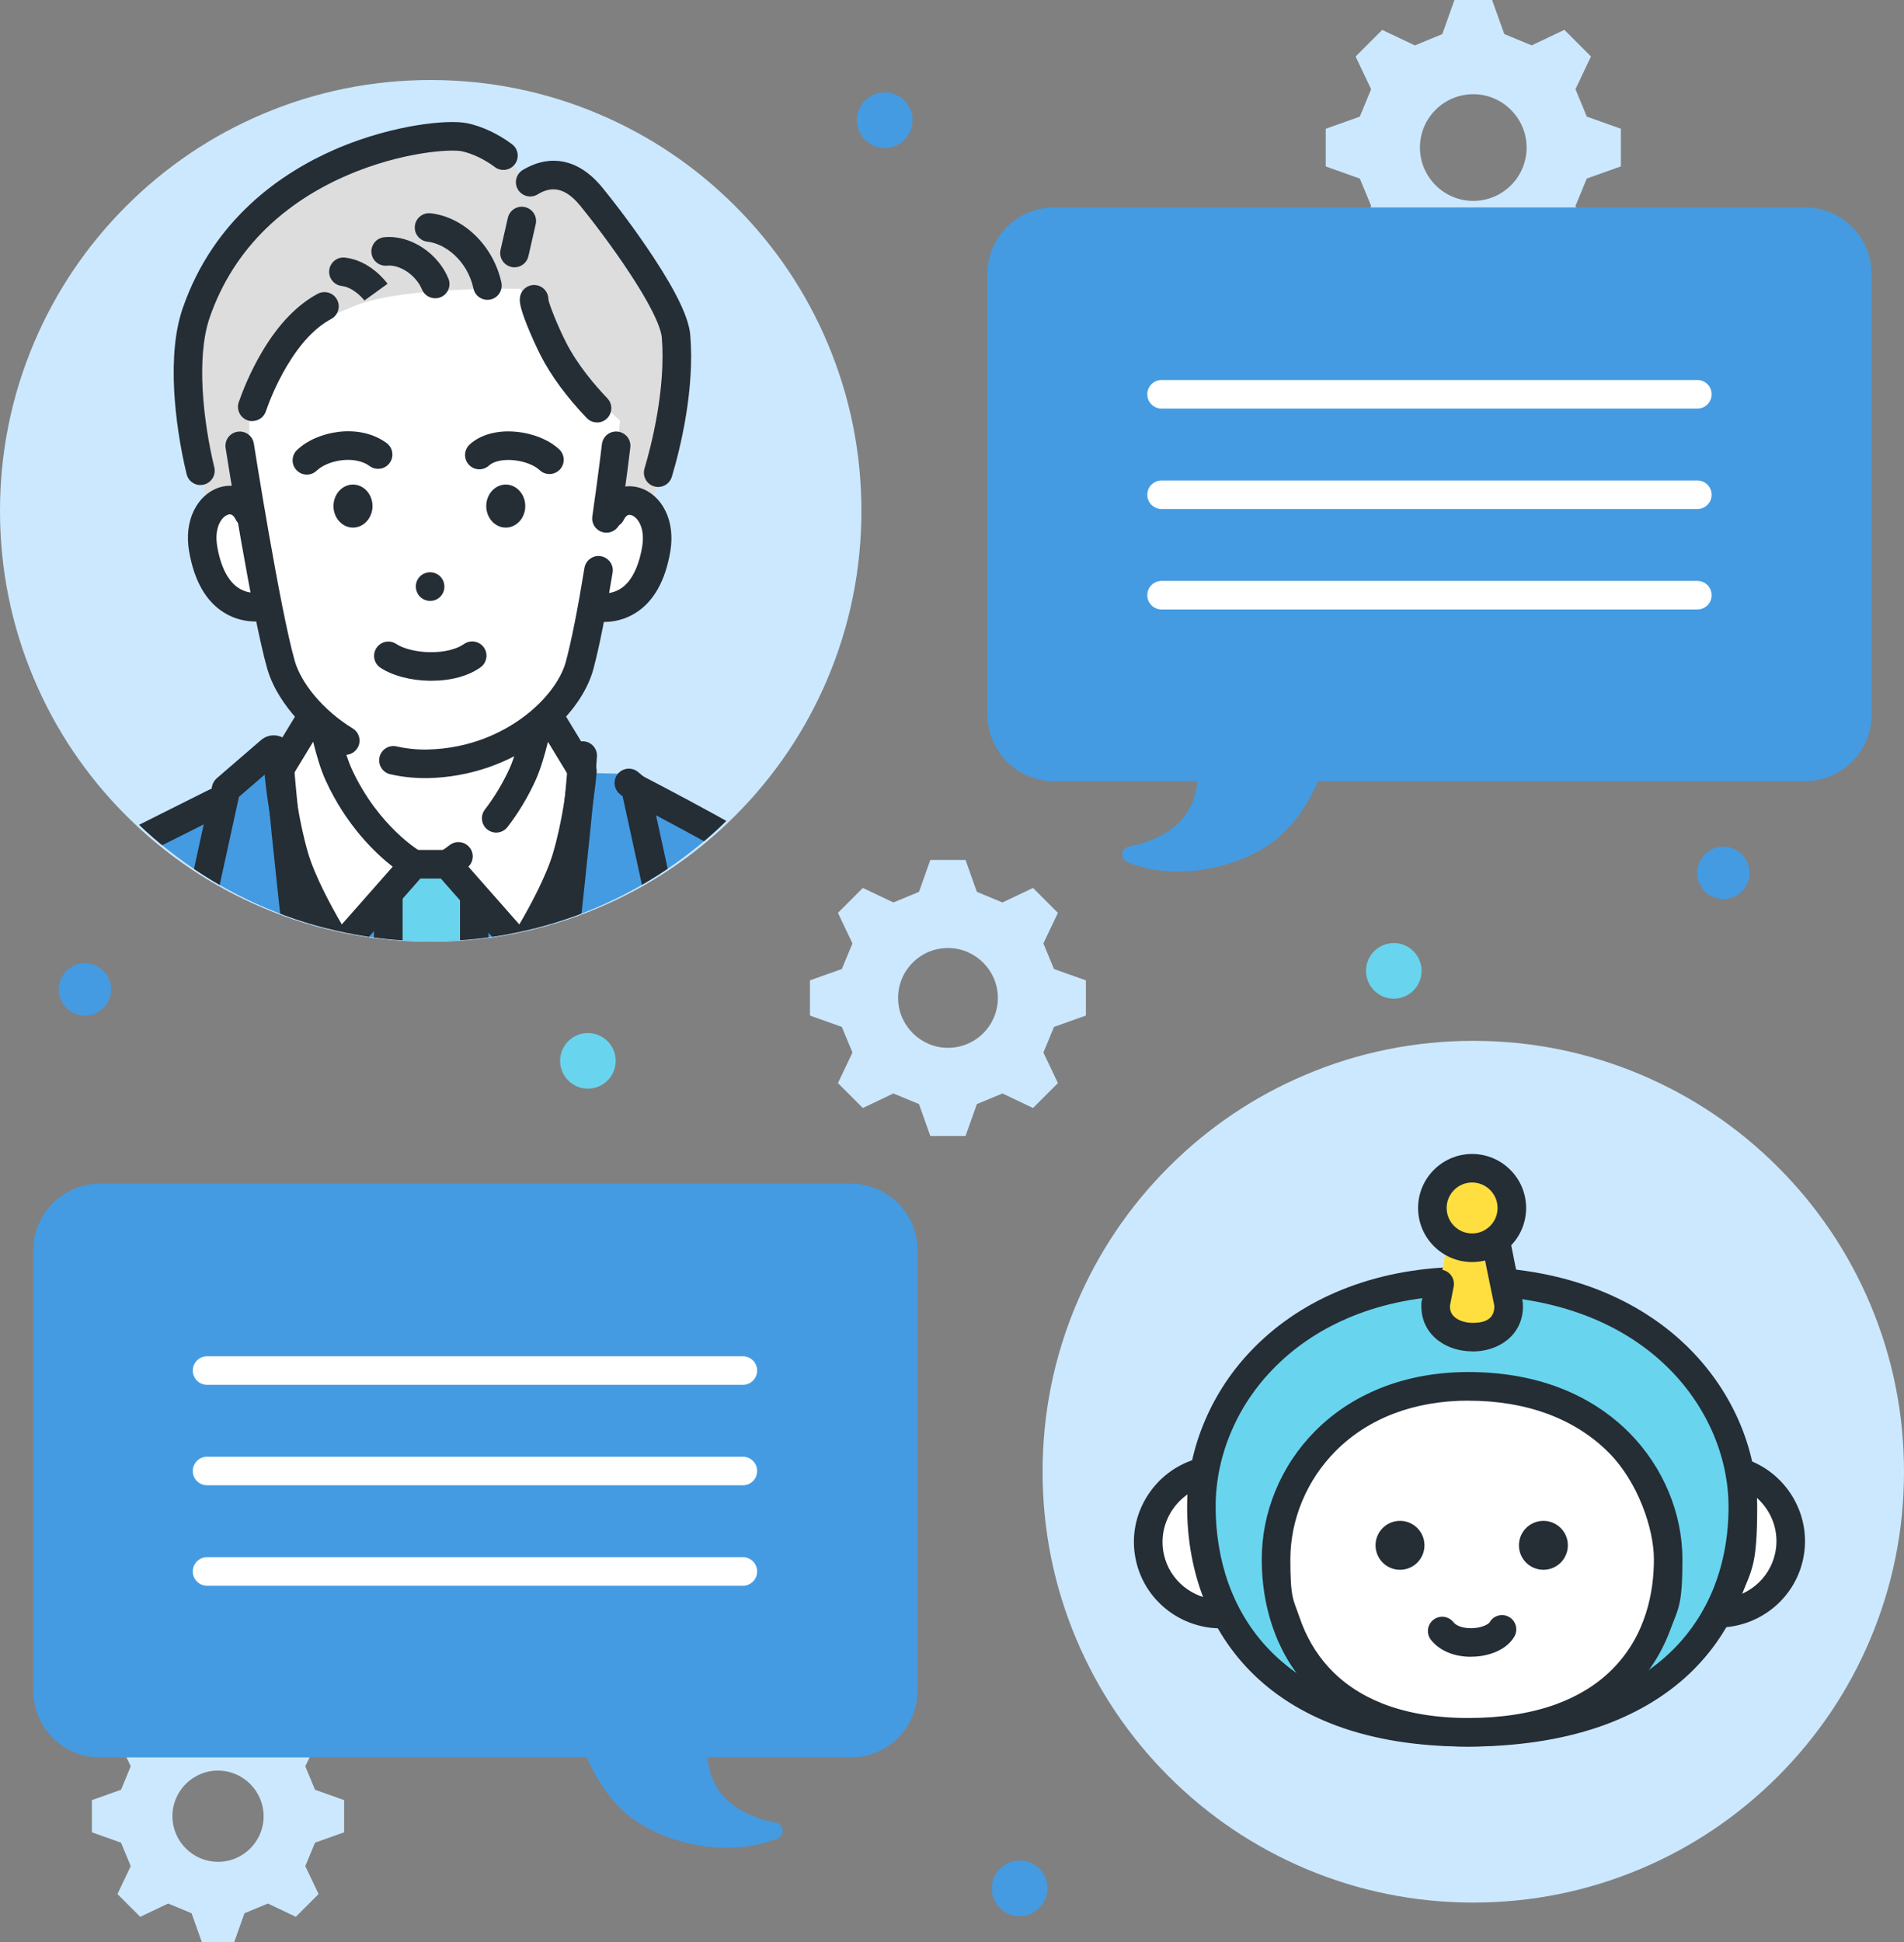 <svg xmlns="http://www.w3.org/2000/svg" xmlns:xlink="http://www.w3.org/1999/xlink" id="illustration" viewBox="0 0 4000.7 4079.9"><rect x="0" y="0" width="4000.7" height="4079.9" fill="#808080" stroke="none"/><defs><style> .st0 { fill: none; } .st1 { fill: #ffdf40; } .st2 { fill: #cce8ff; } .st3 { fill: #69d4ed; } .st4 { fill: #449be2; } .st5 { fill: #252d35; } .st6 { fill: #ddd; } .st7 { fill: #fff; } .st8 { clip-path: url(#clippath); } </style><clipPath id="clippath"><path class="st0" d="M15,1087.1c0,491.5,398.5,890,890,890s890-398.5,890-890-335.5-437.5-343.1-702.2c-3.4-117.2,105.3-176.4-498.1-185.5-792.3-11.9-621.3,61.5-637.2,168.1C277.3,632.4,15,798.7,15,1087.1Z"></path></clipPath></defs><g><path class="st2" d="M254.3,3870.5c8.1,19.6,12.2,29.6,20.4,49.2l-27.9,58.7q23.9,23.9,47.8,47.8l58.7-27.9c19.6,8.1,29.6,12.2,49.2,20.4l21.8,61.2c33.8,0,33.8,0,67.6,0l21.8-61.2c19.6-8.1,29.6-12.2,49.2-20.4l58.7,27.9q23.9-23.9,47.8-47.8l-27.9-58.7c8.1-19.6,12.2-29.6,20.4-49.2l61.2-21.8v-67.6l-61.2-21.8c-8.1-19.6-12.2-29.6-20.4-49.2l27.9-58.7q-23.9-23.9-47.8-47.8l-58.7,27.9c-19.6-8.1-29.6-12.2-49.2-20.4l-21.8-61.2c-33.8,0-33.8,0-67.6,0l-21.8,61.2c-19.6,8.1-29.6,12.2-49.2,20.4l-58.7-27.9q-23.9,23.9-47.8,47.8l27.9,58.7c-8.1,19.6-12.2,29.6-20.4,49.2l-61.2,21.8v67.6l61.2,21.8ZM362.3,3816.7c-1-54.3,43.2-98.6,97.6-97.6,51.2.9,93,42.7,94,94,1,54.3-43.2,98.6-97.6,97.6-51.2-1-93-42.7-94-94Z"></path><path class="st2" d="M2857.3,375c9.5,23,14.3,34.6,23.8,57.6l-32.6,68.7q27.9,27.9,55.9,55.9l68.7-32.6c23,9.5,34.6,14.3,57.6,23.8l25.5,71.6c39.5,0,39.6,0,79.1,0l25.5-71.6c23-9.5,34.6-14.3,57.6-23.8l68.7,32.6q27.9-27.9,55.9-55.9l-32.6-68.7c9.5-23,14.3-34.6,23.8-57.6l71.6-25.5v-79.1l-71.6-25.5c-9.5-23-14.3-34.6-23.8-57.6l32.6-68.7q-27.9-27.9-55.9-55.9l-68.7,32.6c-23-9.5-34.6-14.3-57.6-23.8L3135.2,0c-39.5,0-39.6,0-79.1,0l-25.5,71.6c-23,9.5-34.6,14.3-57.6,23.8l-68.7-32.6q-27.9,27.9-55.9,55.9l32.6,68.7c-9.5,23-14.3,34.6-23.8,57.6l-71.6,25.5v79.1l71.6,25.5ZM2983.6,312.1c-1.2-63.6,50.6-115.3,114.2-114.2,59.9,1.1,108.8,50,109.9,109.9,1.2,63.6-50.6,115.3-114.2,114.2-59.9-1.1-108.8-50-109.9-109.9Z"></path><circle class="st3" cx="2928.6" cy="2039.4" r="58.4" transform="translate(-35.1 51.3) rotate(-1)"></circle><circle class="st4" cx="2141.8" cy="3965.3" r="58.4" transform="translate(-2003.8 5732.8) rotate(-84.7)"></circle><path class="st2" d="M1768.9,2157c8.9,21.5,13.4,32.3,22.3,53.8l-30.5,64.2q26.1,26.1,52.3,52.3l64.2-30.5c21.5,8.9,32.3,13.4,53.8,22.3l23.8,67c36.9,0,37,0,74,0l23.8-67c21.5-8.9,32.3-13.4,53.8-22.3l64.2,30.5q26.1-26.1,52.3-52.3l-30.5-64.2c8.9-21.5,13.4-32.3,22.3-53.8l67-23.8v-74l-67-23.8c-8.9-21.5-13.4-32.3-22.3-53.8l30.5-64.2q-26.1-26.1-52.3-52.3l-64.2,30.5c-21.5-8.9-32.3-13.4-53.8-22.3l-23.8-67c-36.9,0-37,0-74,0l-23.8,67c-21.5,8.9-32.3,13.4-53.8,22.3l-64.2-30.5q-26.1,26.1-52.3,52.3l30.5,64.2c-8.9,21.5-13.4,32.3-22.3,53.8l-67,23.8v74l67,23.8ZM1887.1,2098.1c-1.1-59.5,47.3-107.9,106.8-106.8,56,1,101.8,46.8,102.8,102.8,1.1,59.5-47.3,107.9-106.8,106.8-56-1-101.8-46.8-102.8-102.8Z"></path><circle class="st3" cx="1234.9" cy="2227" r="58.4" transform="translate(-1220.8 2900.6) rotate(-76.3)"></circle><circle class="st4" cx="1858.7" cy="251.6" r="58.4" transform="translate(117.4 948.7) rotate(-29.5)"></circle><circle class="st4" cx="180.1" cy="2078" r="55" transform="translate(-210.7 29.1) rotate(-5.8)"></circle><circle class="st4" cx="3621.6" cy="1830.6" r="55" transform="translate(-370 1099.8) rotate(-16.4)"></circle></g><g><g><circle class="st2" cx="905" cy="1073.1" r="890"></circle><path class="st2" d="M905,1978.1c-122.2,0-240.7-23.9-352.3-71.1-107.8-45.6-204.6-110.8-287.7-193.9-83.1-83.1-148.4-179.9-193.9-287.7C23.9,1313.8,0,1195.3,0,1073.1s23.9-240.7,71.1-352.3c45.6-107.8,110.8-204.6,193.9-287.7,83.1-83.1,179.9-148.4,287.7-193.9,111.6-47.2,230.1-71.1,352.3-71.1s240.7,23.9,352.3,71.1c107.8,45.6,204.6,110.8,287.7,193.9,83.1,83.1,148.4,179.9,193.9,287.7,47.2,111.6,71.1,230.1,71.1,352.3s-23.9,240.7-71.1,352.3c-45.6,107.8-110.8,204.6-193.9,287.7-83.1,83.1-179.9,148.4-287.7,193.9-111.6,47.2-230.1,71.1-352.3,71.1ZM905,198.1c-118.1,0-232.7,23.1-340.6,68.8-104.2,44.1-197.8,107.2-278.1,187.5-80.4,80.4-143.5,173.9-187.5,278.1-45.6,107.9-68.8,222.5-68.8,340.6s23.1,232.7,68.8,340.6c44.1,104.2,107.2,197.8,187.5,278.1,80.4,80.4,173.9,143.5,278.1,187.5,107.9,45.6,222.5,68.8,340.6,68.8s232.7-23.1,340.6-68.8c104.2-44.1,197.8-107.2,278.1-187.5,80.4-80.4,143.5-173.9,187.5-278.1,45.6-107.9,68.8-222.5,68.8-340.6s-23.1-232.7-68.8-340.6c-44.1-104.2-107.2-197.8-187.5-278.1-80.4-80.4-173.9-143.5-278.1-187.5-107.9-45.6-222.5-68.8-340.6-68.8Z"></path></g><g class="st8"><g><path class="st4" d="M440,1664.2c-141.2,84.6-430.1,165.6-481.1,326.8-69.5,159.2,284.2,1284.3,284.2,1284.3h1356.6s266.9-1246.8,227-1304.2c-52.9-76.2-214.4-179.5-340.3-253.1l-178.7-92.7-725.4-17.8-7.8-39.8-111.2,69.6-23.3,27Z"></path><path class="st7" d="M550.6,1274.8c-12.5-.1-81.4-16.4-96.6-63.1-15.2-46.8-9.6-124.9-9.6-124.9l22.2-12.4s-67.3-226.5-62.4-347.2c4.9-120.7,181.1-363.9,369.5-395.6,188.4-31.7,227.7-49.8,273.2-11.6,45.5,38.2,56.8,63.4,56.8,63.4,0,0,45.8-29.1,78-13.5,32.2,15.6,212.1,246.4,225.5,291.4,13.3,45,13.4,267.6-11.4,304.4-24.9,36.8-43.5,97.2-43.5,97.2,0,0,32.7,37.4,20.8,84-11.9,46.6-18.4,111.9-65.4,123.5-47,11.6-65.4,2.3-65.4,2.3,0,0-5.7,100.6-31.3,145.3-25.6,44.7-62.2,86.1-62.2,86.1l25.8,340.9-543.9-10.9,21-323.2s-44.3-56.1-57-102.2c-12.7-46.1-43.9-133.9-43.9-133.9Z"></path><path class="st5" d="M1628.7,3305.3c-2.3,0-4.6-.3-6.9-.8-16.1-3.8-26.1-19.9-22.4-36.1.7-3.1,73.8-315.4,129-636.1,32.3-187.7,52.3-341.5,59.4-456.9,4.1-67.4,3.8-121.9-.9-161.9-6.4-53.8-18.8-65.7-21.2-67.5-135.9-102.3-344.4-211.1-433.4-257.6l-10.5-5.5c-14.7-7.7-20.4-25.8-12.7-40.5,7.7-14.7,25.8-20.4,40.5-12.7l10.5,5.5c90.4,47.2,302,157.6,441.8,262.8,41.8,31.4,55.9,118.1,45.9,281.1-7.2,117.6-27.4,273.6-60.2,463.5-55.6,322.5-129,636.2-129.7,639.4-3.2,13.8-15.6,23.2-29.2,23.2Z"></path><path class="st5" d="M215.1,3305.3c-14.8,0-27.7-11-29.7-26.1-8.7-65.6-38.7-188.8-73.5-331.5-48.4-198.4-108.6-445.4-138.7-649.8-16.7-113.6-22.6-201.8-17.9-269.8,6-87,29.7-140.4,72.5-163.3.2-.1.5-.2.7-.4l410-205.1c14.8-7.4,32.8-1.4,40.3,13.4,7.4,14.8,1.4,32.8-13.4,40.3l-409.6,204.9c-22,12-36.4,52.6-40.7,114.3-4.3,62.8,1.6,149.2,17.4,257,29.7,201.6,89.5,447.1,137.6,644.4,35.2,144.3,65.6,269,74.7,337.8,2.2,16.4-9.4,31.5-25.8,33.7-1.3.2-2.7.3-4,.3Z"></path><g><rect class="st3" x="815.9" y="1815.3" width="180.7" height="210.8" rx="32.2" ry="32.2"></rect><path class="st5" d="M964.3,2056.1h-116.3c-34.3,0-62.2-27.9-62.2-62.2v-146.4c0-34.3,27.9-62.2,62.2-62.2h116.3c34.3,0,62.2,27.9,62.2,62.2v146.4c0,34.3-27.9,62.2-62.2,62.2ZM848.1,1845.3c-1.2,0-2.2,1-2.2,2.2v146.4c0,1.2,1,2.2,2.2,2.2h116.3c1.2,0,2.2-1,2.2-2.2v-146.4c0-1.2-1-2.2-2.2-2.2h-116.3Z"></path></g><g><path class="st7" d="M651.5,1511l-65.9,108.6s7,90.8,32.6,179.4c23.4,80.7,95.5,193.3,95.5,193.3l156.1-177s-97.8-55.9-158.4-188.7c-14-30.8-25.4-77.9-32.3-110.9-2.8-13.4-20.5-16.4-27.6-4.7Z"></path><path class="st5" d="M713.7,2022.2c-.8,0-1.5,0-2.3,0-9.4-.7-17.9-5.8-23-13.7-3-4.7-74.8-117.3-99.1-201.2-26.2-90.4-33.4-181.6-33.7-185.4-.5-6.3,1-12.5,4.3-17.9l65.9-108.6c9.7-15.9,27.8-24.2,46.1-21,18.4,3.1,32.7,17,36.5,35.2,9.5,45.5,20.3,82.7,30.2,104.6,28.9,63.4,67,107.5,93.8,133.4,29.3,28.3,52.1,41.6,52.3,41.7,7.8,4.5,13.2,12.2,14.7,21.1,1.5,8.9-1.2,18-7.1,24.7l-156.1,177c-5.7,6.5-13.9,10.2-22.5,10.2ZM616.4,1626.6c2.5,25,10.9,95.7,30.6,163.9,14.3,49.2,48.7,112.7,71.2,151.2l106.9-121.2c-36.2-28.2-97.6-86.4-141-181.6-10.4-22.7-19.2-52.8-26.1-80.9l-41.6,68.5ZM677.1,1526.5h0ZM651.5,1511h0,0Z"></path></g><g><path class="st7" d="M1158,1511l65.9,108.6s-7,90.8-32.6,179.4c-23.4,80.7-95.5,193.3-95.5,193.3l-156.1-177s97.8-55.9,158.4-188.7c14-30.8,25.4-77.9,32.3-110.9,2.8-13.4,20.5-16.4,27.6-4.7Z"></path><path class="st5" d="M1095.7,2022.2c-8.6,0-16.8-3.7-22.5-10.2l-156.1-177c-6-6.8-8.6-15.9-7.1-24.8,1.5-8.9,6.9-16.7,14.7-21.1h0s7.9-4.6,20.3-14.1c13.1-10.1,32-7.6,42.1,5.6,9.4,12.2,7.9,29.4-2.9,39.8l107,121.4c22.5-38.5,56.9-101.9,71.2-151.2,19.8-68.2,28.1-138.9,30.6-163.9l-41.6-68.5c-6.9,28-15.8,58.2-26.1,80.9-15.9,34.9-35.7,67.9-58.9,98-10.1,13.1-28.9,15.6-42.1,5.5-13.1-10.1-15.6-28.9-5.5-42.1,20.4-26.5,37.8-55.6,51.9-86.4,10-21.9,20.7-59,30.2-104.6,4.4-21.1,22.6-35.8,44.2-35.8s30.2,8.1,38.4,21.7l65.9,108.6c3.3,5.4,4.7,11.6,4.3,17.9-.3,3.8-7.5,95-33.7,185.4-24.3,83.9-96,196.4-99.1,201.2-5.1,7.9-13.6,13-23,13.7-.8,0-1.5,0-2.3,0Z"></path></g><path class="st5" d="M905.1,3199.6c-11.9,0-23.5-5.9-30.5-16.4l-517.3-785.8c-7.1-10.8-6.5-24.9,1.5-35l91-115.7-99.3-90.5c-7.9-7.2-11.4-18.1-9.1-28.6l104.3-476.5c1.4-6.3,4.8-12.1,9.7-16.3l93.1-80.3c11.9-10.3,28.4-12.8,42.8-6.6,14.5,6.2,24,19.8,24.8,35.6,2.8,56.6,21.9,232.5,35.7,361,3.5,32.7,6.9,63.6,9.6,89.2,16.1,151.6,124.4,642.4,155.3,761.4,21.9,84.4,66.1,203.2,98.3,290,8.9,24.1,17.4,46.8,24.3,65.8,6.3,17.4-1.4,36.7-17.9,45-5.2,2.6-10.8,3.9-16.3,3.9ZM419.3,2382.5l393.6,598c-21.1-59.4-41.3-120.3-54.3-170.4-34.8-134.2-140.7-617.2-156.9-770.1-2.7-25.6-6-56.4-9.6-89.1-12.3-113.4-27-249.8-33.3-326.1l-56.7,48.9-98.4,449.8,83.2,75.9,60.5-76.9c10.2-13,29.1-15.3,42.1-5,13,10.2,15.3,29.1,5,42.1l-76.9,97.7c-1.2,2.3-2.7,4.6-4.6,6.6-.8.9-1.7,1.8-2.6,2.5l-91.3,116.1Z"></path><path class="st5" d="M905.8,3199.7c-20.2,0-36.6-16.3-36.6-36.3s.7-8.5,2.2-12.5c1.2-3.4,2.5-6.8,3.8-10.4,4.7-12.8,17.2-20.6,30.2-19.7l40.9-62.2c-2.7-.2-5.5-.8-8.2-1.8-15.6-5.7-23.6-22.9-17.9-38.5,25.1-68.5,56.1-155.7,73.7-223.3,17.3-66.7,58.3-246.6,94.2-420.8,3.3-16.2,19.2-26.7,35.4-23.3,16.2,3.3,26.7,19.2,23.3,35.4-36.1,175.1-77.4,356.3-94.9,423.7-13.4,51.6-34.1,113.4-54.2,170.3l240.2-364.9c9.1-13.8,27.7-17.7,41.6-8.6,13.8,9.1,17.7,27.7,8.6,41.6l-352,534.8c-6.8,10.3-18.1,16.5-30.3,16.5ZM1334.5,2553.4c-5.7,0-11.4-1.6-16.5-4.9-13.8-9.1-17.7-27.7-8.6-41.6l81.9-124.4-91.3-116.1c-.9-.8-1.8-1.6-2.6-2.5-1.9-2-3.4-4.3-4.6-6.6l-76.9-97.7c-10.2-13-8-31.9,5-42.1,13-10.2,31.9-8,42.1,5l60.5,76.9,83.2-75.9-98.4-450.7-6.2-5.2c-12.7-10.6-14.4-29.6-3.7-42.3,10.6-12.7,29.6-14.4,42.3-3.7l14.1,11.8c5.1,4.3,8.6,10.1,10,16.6l104.3,477.6c2.3,10.5-1.2,21.4-9.1,28.6l-99.3,90.5,91,115.7c8,10.1,8.6,24.3,1.5,35l-93.8,142.4c-5.8,8.8-15.3,13.5-25.1,13.5ZM1143.1,2282.7c-1.9,0-3.8-.2-5.7-.6-16.3-3.1-26.9-18.9-23.8-35.1,19.1-98.9,31.1-170.7,35.6-213.3,2.6-24.4,5.7-53.7,9.1-84.7,13.8-128,32.7-303.3,36.1-363.6.9-16.5,15.1-29.2,31.6-28.3,16.5.9,29.2,15.1,28.3,31.6-3.5,61.9-21.7,230.9-36.3,366.7-3.3,31-6.5,60.2-9.1,84.6-4.7,44.3-16.9,117.8-36.4,218.4-2.8,14.3-15.3,24.3-29.4,24.3Z"></path><path class="st6" d="M533.5,1074.4s-16.6-188.3-6.2-220.8c39.4-124.3,127.1-176.6,224.9-213.7,101.2-38.3,341.6-33.4,341.6-33.4,0,0,52.6,116.5,96.9,165.5,44.3,49,112.2,111.9,112.2,111.9l-19.5,181.9,74.5,7s99.2-181,63.3-374.3c-15.5-83.3-144.5-253.5-183.8-291.2-78.3-75.1-120.6-8.2-120.6-8.2,0,0-40.5-81.5-118.8-97-34.6-6.8-146.6,2.7-215.3,29.6-209.8,82.2-345.8,206.1-383.9,395.6-14.9,74.4,37.9,341.1,37.9,341.1l96.8,6.1Z"></path><path class="st5" d="M1383,1022.9c-2.8,0-5.7-.4-8.6-1.3-15.9-4.7-24.9-21.4-20.2-37.3,13.9-46.7,45.2-167,36.4-275.6-.9-11.1-9.2-46.3-67.1-134.4-36-54.8-78.7-110.9-104.4-142.3-37.6-46-67.7-36.8-89.6-23.6-14.2,8.5-32.6,3.9-41.2-10.3s-3.9-32.6,10.3-41.2c24.4-14.6,49.2-21,73.6-18.9,33.9,2.9,65.3,21.7,93.4,56,27.9,34.1,70.9,90.7,108.1,147.4,48.8,74.3,73.9,127.4,76.7,162.5,9.3,114.4-20.2,235.5-38.7,297.5-3.9,13-15.8,21.5-28.7,21.5Z"></path><path class="st5" d="M1081.1,561.5c-2.2,0-4.4-.2-6.7-.8-16.2-3.7-26.3-19.7-22.6-35.9l15.3-67.2c3.7-16.2,19.7-26.3,35.9-22.6,16.2,3.7,26.3,19.7,22.6,35.9l-15.3,67.2c-3.2,13.9-15.5,23.4-29.2,23.4Z"></path><path class="st5" d="M421.2,1018.9c-13.5,0-25.8-9.2-29.1-23-13.9-57.5-23.1-119.6-26.1-174.9-3.7-70,2.3-128.4,17.9-173.5,65-188.3,208.9-284.9,318.1-332.8,68.6-30,130.8-44.3,170.8-51,46-7.7,86.8-9.5,109.2-4.8,30.8,6.4,65,22.4,93.8,44,13.3,9.9,16,28.7,6,42s-28.7,16-42,6c-21.7-16.3-47.9-28.7-70-33.3-9.9-2.1-41.3-2.4-87.1,5.3-36.7,6.1-93.7,19.2-156.6,46.8-63.7,27.9-119.2,64.4-165,108.3-54.9,52.8-95.4,116.4-120.5,189-28.7,83.3-13.8,217.2,9.7,314.7,3.9,16.1-6,32.3-22.1,36.2-2.4.6-4.7.8-7.1.8Z"></path><path class="st5" d="M530.1,884.6c-3.3,0-6.6-.5-9.9-1.7-15.6-5.4-23.9-22.5-18.5-38.2,7.4-21.3,23.8-63.7,50-107.5,33.9-56.7,72.9-97.1,115.9-120.1,14.6-7.8,32.8-2.3,40.6,12.3,7.8,14.6,2.3,32.8-12.3,40.6-33.2,17.7-64.4,50.7-92.6,97.9-23.5,39.2-38.2,77.2-44.8,96.4-4.3,12.4-15.9,20.1-28.3,20.1Z"></path><path class="st5" d="M765.8,631.4c-5.7-7.7-25.3-28.1-47.6-30.7-16.5-1.9-28.3-16.8-26.4-33.2,1.9-16.5,16.8-28.3,33.2-26.4,52.6,6,85.7,50,89.3,55l-48.6,35.1h.1Z"></path><path class="st5" d="M914.4,626.5c-11.8,0-23-7-27.8-18.6-5.8-14.2-17.2-27.8-31.3-37.3-14-9.4-28.9-13.9-42-12.6-16.5,1.6-31.2-10.4-32.8-26.9-1.6-16.5,10.4-31.2,26.9-32.8,27-2.7,56,5.4,81.6,22.6,24,16.2,42.9,39.1,53.2,64.3,6.3,15.3-1.1,32.9-16.4,39.1-3.7,1.5-7.6,2.2-11.3,2.2Z"></path><path class="st5" d="M1024.1,629.8c-13.8,0-26.3-9.6-29.3-23.7-12.6-58.5-59.2-94.4-96.5-98.4-16.5-1.8-28.4-16.6-26.6-33.1,1.8-16.5,16.6-28.4,33.1-26.6,69.6,7.6,132.1,68.7,148.7,145.4,3.5,16.2-6.8,32.2-23,35.7-2.1.5-4.3.7-6.4.7Z"></path><g><path class="st7" d="M503.7,936.5s54.9,348.6,86.7,460.2c26,90.9,153.9,211.2,308.3,207.7,170.9-3.9,295.3-116.8,319.4-207.7,38.9-146.6,76.4-460.2,76.4-460.2H503.7Z"></path><path class="st5" d="M892.2,1634.4c-24,0-48.2-2.7-72.1-8.1-16.2-3.6-26.3-19.7-22.7-35.8,3.6-16.2,19.7-26.3,35.8-22.7,21.5,4.8,43.4,7,64.9,6.6,91.4-2.1,158.1-36.8,197.9-65.5,47.6-34.4,82.4-79.2,93.2-119.8,11.9-44.9,25-110.9,38.8-196,2.7-16.4,18.1-27.5,34.4-24.8,16.4,2.7,27.5,18.1,24.8,34.4-14.2,87.1-27.7,154.9-40.1,201.7-14.4,54.4-56.8,110.2-116.1,153.1-31.5,22.8-66.5,40.9-103.8,53.9-40.9,14.2-83.9,22-127.8,23-2.4,0-4.9,0-7.3,0ZM725.3,1585.5c-5.3,0-10.7-1.4-15.6-4.4-36.1-22.1-69.1-50.4-95.3-81.9-25.7-30.9-44-63.5-52.8-94.3-32-112.1-85.3-449.5-87.5-463.8-2.6-16.4,8.6-31.7,25-34.3,16.4-2.6,31.7,8.6,34.3,25,.5,3.5,54.9,348.1,86,456.7,6.4,22.5,21.1,48.2,41.2,72.4,22.1,26.5,49.9,50.4,80.5,69.1,14.1,8.6,18.6,27.1,10,41.2-5.7,9.3-15.5,14.4-25.6,14.4ZM1274.3,1118.9c-1.4,0-2.9-.1-4.3-.3-16.4-2.4-27.8-17.6-25.4-34,12.2-84.6,20.2-151.1,20.2-151.8,2-16.5,16.9-28.2,33.4-26.2,16.5,2,28.2,16.9,26.2,33.4,0,.7-8.1,67.8-20.4,153.2-2.2,15-15,25.7-29.7,25.7Z"></path></g><path class="st5" d="M1269.1,1306.4c-15.4,0-26.3-2.7-28.6-3.4l15.9-57.8h-.4c1,.2,25.5,6,48.6-9.1,21.8-14.2,37.2-44.3,44.6-87,7.1-41.2-10-63-22.4-67-2.7-.9-9.8-3.2-16.1,9.7-7.3,14.9-25.2,21.1-40.1,13.8-14.9-7.3-21.1-25.2-13.8-40.1,17.4-35.7,53-52,88.5-40.5,22.5,7.3,41.3,24.4,53,48.3,12,24.5,15.5,54.3,10,86-10.6,61.1-34.9,104.1-72.3,127.8-24.4,15.5-48.8,19.3-67,19.3Z"></path><path class="st5" d="M536.7,1305.4c-18.2,0-42.6-3.8-67-19.3-37.4-23.7-61.7-66.7-72.3-127.8-5.5-31.7-2-61.4,10-86,11.7-23.9,30.6-41,53-48.3,35.5-11.5,71,4.8,88.5,40.5,7.3,14.9,1.1,32.9-13.8,40.1-14.9,7.3-32.9,1.1-40.1-13.8-6.3-12.9-13.4-10.6-16.1-9.7-12.4,4-29.5,25.8-22.4,67,7.4,43.1,23.1,73.3,45.3,87.4,22.9,14.5,47.3,8.7,47.6,8.7,16-4.4,32.5,5,36.9,21,4.4,16-5,32.5-21,36.9-2.3.6-13.2,3.4-28.6,3.4Z"></path><path class="st5" d="M644.8,996.9c-8,0-15.9-3.2-21.8-9.4-11.4-12-10.8-31,1.2-42.4,21.5-20.3,53.6-34.1,88.1-38.1,38-4.3,73.5,4.1,100,23.6,13.3,9.8,16.2,28.6,6.3,42-9.8,13.3-28.6,16.2-42,6.3-30.5-22.5-86.7-13.4-111.3,9.8-5.8,5.5-13.2,8.2-20.6,8.2Z"></path><path class="st5" d="M741.7,1017.8c-22.6,0-41,20.3-41,45.2s18.4,45.2,41,45.2,41-20.3,41-45.2-18.4-45.2-41-45.2Z"></path><path class="st5" d="M906.3,1429.9c-1.2,0-2.4,0-3.5,0-40-.6-77.6-10.5-103.2-27.2-13.9-9.1-17.8-27.6-8.7-41.5,9.1-13.9,27.6-17.8,41.5-8.7,15.9,10.4,43.2,17.1,71.3,17.4,29,.4,55.5-6,71-17,13.5-9.6,32.2-6.5,41.9,6.9,9.6,13.5,6.5,32.2-6.9,41.9-25.5,18.2-62,28.2-103.2,28.2Z"></path><path class="st5" d="M1154.5,995.7c-7.4,0-14.8-2.7-20.6-8.2-11.3-10.7-33-18.9-55.2-20.9-22-2-41.6,2.2-51.2,11.2-12.2,11.2-31.1,10.5-42.4-1.7-11.2-12.2-10.5-31.1,1.7-42.4,22.4-20.7,57.9-30.5,97.4-26.8,35.9,3.3,69.8,17.2,90.9,37,12,11.4,12.6,30.4,1.2,42.4-5.9,6.2-13.9,9.4-21.8,9.4Z"></path><path class="st5" d="M1062.7,1017.8c-22.6,0-41,20.3-41,45.2s18.4,45.2,41,45.2,41-20.3,41-45.2-18.4-45.2-41-45.2Z"></path><path class="st5" d="M903.7,1262.2c-13.2,0-25.3-8.8-28.9-22.2v-.2c-4.4-16,5.1-32.5,21.1-36.8,16-4.3,32.5,5.2,36.8,21.2v.2c4.4,16-5.1,32.5-21.1,36.8-2.6.7-5.2,1-7.8,1Z"></path><path class="st5" d="M1254.5,887.3c-7.9,0-15.8-3.1-21.7-9.3-42.4-44.4-74.9-88.6-96.8-131.4-9.6-18.9-20.4-42.8-28.8-63.9-15.4-38.9-15.7-49.9-14.7-57.8,2.1-16.4,17-28.1,33.5-26,15.4,1.9,26.5,15.1,26.3,30.3,2,11,18.8,54.2,37.2,90.3,23.9,46.8,60.3,89.6,86.7,117.2,11.4,12,11,31-1,42.4-5.8,5.6-13.3,8.3-20.7,8.3ZM1152.1,632.3s0,0,0,0c0,0,0,0,0,0ZM1152.2,628.3s0,0,0,0c0,0,0,0,0,0Z"></path></g></g></g><g><circle class="st2" cx="3095.7" cy="3091.3" r="890"></circle><path class="st2" d="M3095.7,3996.3c-122.2,0-240.7-23.9-352.3-71.1-107.8-45.6-204.6-110.8-287.7-193.9-83.1-83.1-148.4-179.9-193.9-287.7-47.2-111.6-71.1-230.1-71.1-352.3s23.9-240.7,71.1-352.3c45.6-107.8,110.8-204.6,193.9-287.7,83.1-83.1,179.9-148.4,287.7-193.9,111.6-47.2,230.1-71.1,352.3-71.1s240.7,23.9,352.3,71.1c107.8,45.6,204.6,110.8,287.7,193.9,83.1,83.1,148.4,179.9,193.9,287.7,47.2,111.6,71.1,230.1,71.1,352.3s-23.9,240.7-71.1,352.3c-45.6,107.8-110.8,204.6-193.9,287.7-83.1,83.1-179.9,148.4-287.7,193.9-111.6,47.2-230.1,71.1-352.3,71.1ZM3095.7,2216.3c-118.1,0-232.7,23.1-340.6,68.8-104.2,44.1-197.8,107.2-278.1,187.5-80.4,80.4-143.5,173.9-187.5,278.1-45.6,107.9-68.8,222.5-68.8,340.6s23.1,232.7,68.8,340.6c44.1,104.2,107.2,197.8,187.5,278.1,80.4,80.4,173.9,143.5,278.1,187.5,107.9,45.6,222.5,68.8,340.6,68.8s232.7-23.1,340.6-68.8c104.2-44.1,197.8-107.2,278.1-187.5,80.4-80.4,143.5-173.9,187.5-278.1,45.6-107.9,68.8-222.5,68.8-340.6s-23.1-232.7-68.8-340.6c-44.1-104.2-107.2-197.8-187.5-278.1-80.4-80.4-173.9-143.5-278.1-187.5-107.9-45.6-222.5-68.8-340.6-68.8Z"></path></g><g><g><path class="st7" d="M3642,3088.5s0,0,0,0l-64.7,296.4s0,0,0,0c82.6,18,164-33.8,181.9-115.6,17.9-81.9-34.6-162.8-117.2-180.8Z"></path><path class="st5" d="M3610.2,3418.5c-13,0-26.1-1.4-39.3-4.2-.1,0-.3,0-.4,0-7.5-1.7-14.1-6.3-18.3-12.7-4.4-6.7-6-15-4.3-22.9l64.7-296.4c1.7-7.8,6.5-14.7,13.3-19,6.6-4.2,14.6-5.6,22.2-4,0,0,.2,0,.3,0h0c47.7,10.4,88.6,38.6,115,79.4,26.5,40.9,35.4,89.6,25.1,137.1-18.5,84.8-94.3,142.8-178.3,142.8ZM3664.1,3127.7l-50.4,230.7c55-1.6,104-39.9,116.2-95.5,6.9-31.7,1-64.2-16.8-91.6-12.3-18.9-29.2-33.8-49-43.6ZM3641.9,3088.5h0,0Z"></path></g><g><path class="st7" d="M2533.3,3090.3s0,0,0,0l64.7,296.4s0,0,0,0c-82.6,18-164-33.8-181.9-115.6-17.9-81.9,34.6-162.8,117.2-180.8Z"></path><path class="st5" d="M2565.1,3420.3c-84,0-159.8-58-178.3-142.8-10.4-47.5-1.5-96.1,25.1-137.1,26.5-40.8,67.3-69,115-79.4.1,0,.2,0,.3,0,7.6-1.6,15.6-.2,22.2,4,6.8,4.3,11.6,11.1,13.3,19l64.7,296.4c3.5,16-6.4,31.7-22.3,35.6-.2,0-.5.1-.7.2h0c-13.2,2.9-26.3,4.2-39.3,4.2ZM2511.3,3129.5c-19.9,9.7-36.7,24.6-49,43.6-17.7,27.4-23.7,59.9-16.8,91.6,12.1,55.6,61.1,93.9,116.2,95.5l-50.4-230.7Z"></path></g><g><path class="st3" d="M3082.5,3638.6c415.9,0,579.5-226.5,579.5-473.6h0c0-217.4-183.6-474.2-579.5-474.2s-558.2,241.4-558.2,474.2h0c0,229.1,141.1,473.6,558.2,473.6Z"></path><path class="st5" d="M3082.5,3668.6c-103,0-195-14.7-273.5-43.6-72.6-26.8-134.4-65.9-183.4-116.3-44.7-45.9-78.6-100.7-100.9-162.9-20.1-56.2-30.3-117-30.3-180.8s13-125,38.8-184.2c26.4-60.8,64.7-115.3,113.9-161.9,52-49.3,114.2-87.9,184.9-114.7,75.8-28.7,160.1-43.3,250.6-43.3,237.9,0,380.9,89.1,459,163.9,95.7,91.7,150.6,215.7,150.6,340.3s-11.5,131.1-34.1,189.1c-24.3,62.3-61,116.8-109.1,162.1-51.4,48.4-115.6,85.9-190.6,111.5-79.7,27.1-172.5,40.9-275.6,40.9ZM3082.5,2720.8c-83.2,0-160.4,13.3-229.4,39.4-63.2,24-118.7,58.3-164.9,102.2-43.3,41.1-77,88.9-100.1,142.3-22.4,51.7-33.8,105.6-33.8,160.4s9,110.9,26.8,160.5c19.4,54.1,48.8,101.6,87.4,141.2,42.8,43.9,97,78.2,161.2,101.9,71.9,26.5,156.9,39.9,252.8,39.9s182.8-12.7,256.3-37.7c66.9-22.7,123.7-55.8,168.8-98.3,41.6-39.2,73.3-86.4,94.4-140.3,19.9-51.1,30-107.3,30-167.3,0-108.3-48.1-216.6-132.1-297-100.6-96.3-244.9-147.3-417.5-147.3Z"></path></g><g><path class="st7" d="M3085.5,3638.6c301.1,0,419.7-173.7,419.7-363.1h0c0-166.6-133-363.5-419.7-363.5s-404.2,185.1-404.2,363.5h0c0,175.6,102.2,363.1,404.2,363.1Z"></path><path class="st5" d="M3085.5,3668.6c-75.7,0-143.5-11.5-201.5-34.1-53.8-21-99.6-51.7-136-91.3-33-35.9-58.1-78.7-74.5-127.3-14.8-43.7-22.3-90.9-22.3-140.4s9.6-97.3,28.5-143.5c19.4-47.4,47.7-89.9,84-126.4,38.4-38.6,84.4-68.8,136.7-89.8,56-22.5,118.2-33.9,185-33.9,175.4,0,281,69.7,338.7,128.2,70.5,71.5,111,168.2,111,265.3s-8.4,101.9-25.1,147c-17.9,48.6-45.1,91.3-80.7,126.8-38.1,38-85.6,67.4-141.2,87.4-58.8,21.1-127,31.9-202.8,31.9ZM3085.5,2942c-113.6,0-210.2,36.7-279.2,106-60.4,60.7-95,143.6-95,227.5s6.4,83.7,19.1,121.2c13.7,40.6,34.5,76.2,61.8,105.9,30.1,32.8,68.4,58.3,113.6,76,51,19.9,111.4,30,179.7,30s130.2-9.5,182.5-28.3c47.2-17,87.3-41.7,119.1-73.4,72.8-72.6,88.1-165.9,88.1-231.3s-34.1-162.8-93.7-223.2c-71.2-72.2-173.5-110.3-296-110.3Z"></path></g><g><path class="st1" d="M3127.1,2524.2c15.2,84.3,42.5,214.3,42.5,214.3,7.2,94.5-159.9,92.3-152.7,0,0,0,26.5-137.6,41.3-211.3,4.9-24.4,64.8-25.8,68.9-3Z"></path><path class="st5" d="M3093.9,2838.5c-26.6,0-51.8-7.8-71-22.1-23.4-17.4-36.3-43-36.3-72.2s.1-5.3.3-8c0-1.1.2-2.3.5-3.4,0,0,3.2-16.8,8.1-41.8,3.2-16.3,18.9-26.9,35.2-23.7,16.3,3.2,26.9,18.9,23.7,35.2-3.9,20.1-6.7,34.8-7.7,39.9,0,.6,0,1.3,0,1.9,0,10.3,3.8,17.9,12.1,24,8.8,6.5,21.7,10.3,35.2,10.3s45.9-1,45.9-34.2,0-1.2,0-1.8c-3.5-16.7-26.4-126.7-40.6-204.3-1.1-.1-2.5-.2-4-.2-3.7,0-6.7.6-8.8,1.1-3,15.2-6.7,33.7-10.9,55.3-3.2,16.3-19,26.9-35.2,23.7-16.3-3.2-26.9-19-23.7-35.2,4.8-24.6,8.9-45.3,12.2-61.5,5.2-25.9,31.9-43.4,66.4-43.4s57,16.1,61.5,40.9c15,83,42.1,212.2,42.3,213.5.3,1.3.5,2.6.6,3.9.2,2.7.3,5.4.3,8.1,0,29.3-12.7,55-35.7,72.2-18.9,14.2-43.8,22-70.2,22Z"></path></g><g><circle class="st1" cx="3093.2" cy="2537.3" r="83.5" transform="translate(93.2 5184.2) rotate(-80.8)"></circle><path class="st5" d="M3093.2,2650.9c-62.6,0-113.5-50.9-113.5-113.5s50.9-113.5,113.5-113.5,113.5,50.9,113.5,113.5-50.9,113.5-113.5,113.5ZM3093.2,2483.8c-29.5,0-53.5,24-53.5,53.5s24,53.5,53.5,53.5,53.5-24,53.5-53.5-24-53.5-53.5-53.5Z"></path></g><g><circle class="st5" cx="3243" cy="3245.9" r="51.4"></circle><circle class="st5" cx="2941.7" cy="3245.9" r="51.4"></circle></g><path class="st5" d="M3090.4,3480c-35.2,0-66-12.9-83.7-35.6-10.2-13.1-7.9-31.9,5.2-42.1,13.1-10.2,31.9-7.9,42.1,5.2,6.7,8.6,23.7,13.6,42.3,12.3,19.6-1.3,31.7-8.7,33.8-12.4,8.3-14.3,26.7-19.2,41-10.9,14.3,8.3,19.2,26.7,10.9,41-13.8,23.8-44.3,39.5-81.6,42.1-3.4.2-6.7.3-10,.3Z"></path></g><g><path class="st4" d="M210,2486.3h1577.8c77.3,0,140,62.7,140,140v925.1c0,77.3-62.7,140-140,140h-301.1c4,52,33.6,115.3,144.2,137.5,16.6,3.3,18.8,26.4,3,32.7-112.8,45.4-254.5,5.8-322.4-56-37.1-33.8-62.3-77.3-78.6-114.2H210c-77.3,0-140-62.7-140-140v-925.1c0-77.3,62.7-140,140-140Z"></path><g><path class="st7" d="M1560.9,2908.8H435.1c-16.6,0-30-13.4-30-30s13.4-30,30-30h1125.8c16.6,0,30,13.4,30,30s-13.4,30-30,30Z"></path><path class="st7" d="M1560.9,3119.8H435.1c-16.6,0-30-13.4-30-30s13.4-30,30-30h1125.8c16.6,0,30,13.4,30,30s-13.4,30-30,30Z"></path><path class="st7" d="M1560.9,3330.8H435.1c-16.6,0-30-13.4-30-30s13.4-30,30-30h1125.8c16.6,0,30,13.4,30,30s-13.4,30-30,30Z"></path></g></g><g><path class="st4" d="M3792.6,435.7h-1577.8c-77.3,0-140,62.7-140,140v925.1c0,77.3,62.7,140,140,140h301.1c-4,52-33.6,115.3-144.2,137.5-16.6,3.3-18.8,26.4-3,32.7,112.8,45.4,254.5,5.8,322.4-56,37.1-33.8,62.3-77.3,78.6-114.2h1022.9c77.3,0,140-62.7,140-140v-925.1c0-77.3-62.7-140-140-140Z"></path><g><path class="st7" d="M3566.5,858.2h-1125.8c-16.6,0-30-13.4-30-30s13.4-30,30-30h1125.8c16.6,0,30,13.4,30,30s-13.4,30-30,30Z"></path><path class="st7" d="M3566.5,1069.2h-1125.8c-16.6,0-30-13.4-30-30s13.4-30,30-30h1125.8c16.6,0,30,13.4,30,30s-13.4,30-30,30Z"></path><path class="st7" d="M3566.5,1280.2h-1125.8c-16.6,0-30-13.4-30-30s13.4-30,30-30h1125.8c16.6,0,30,13.4,30,30s-13.4,30-30,30Z"></path></g></g></svg>